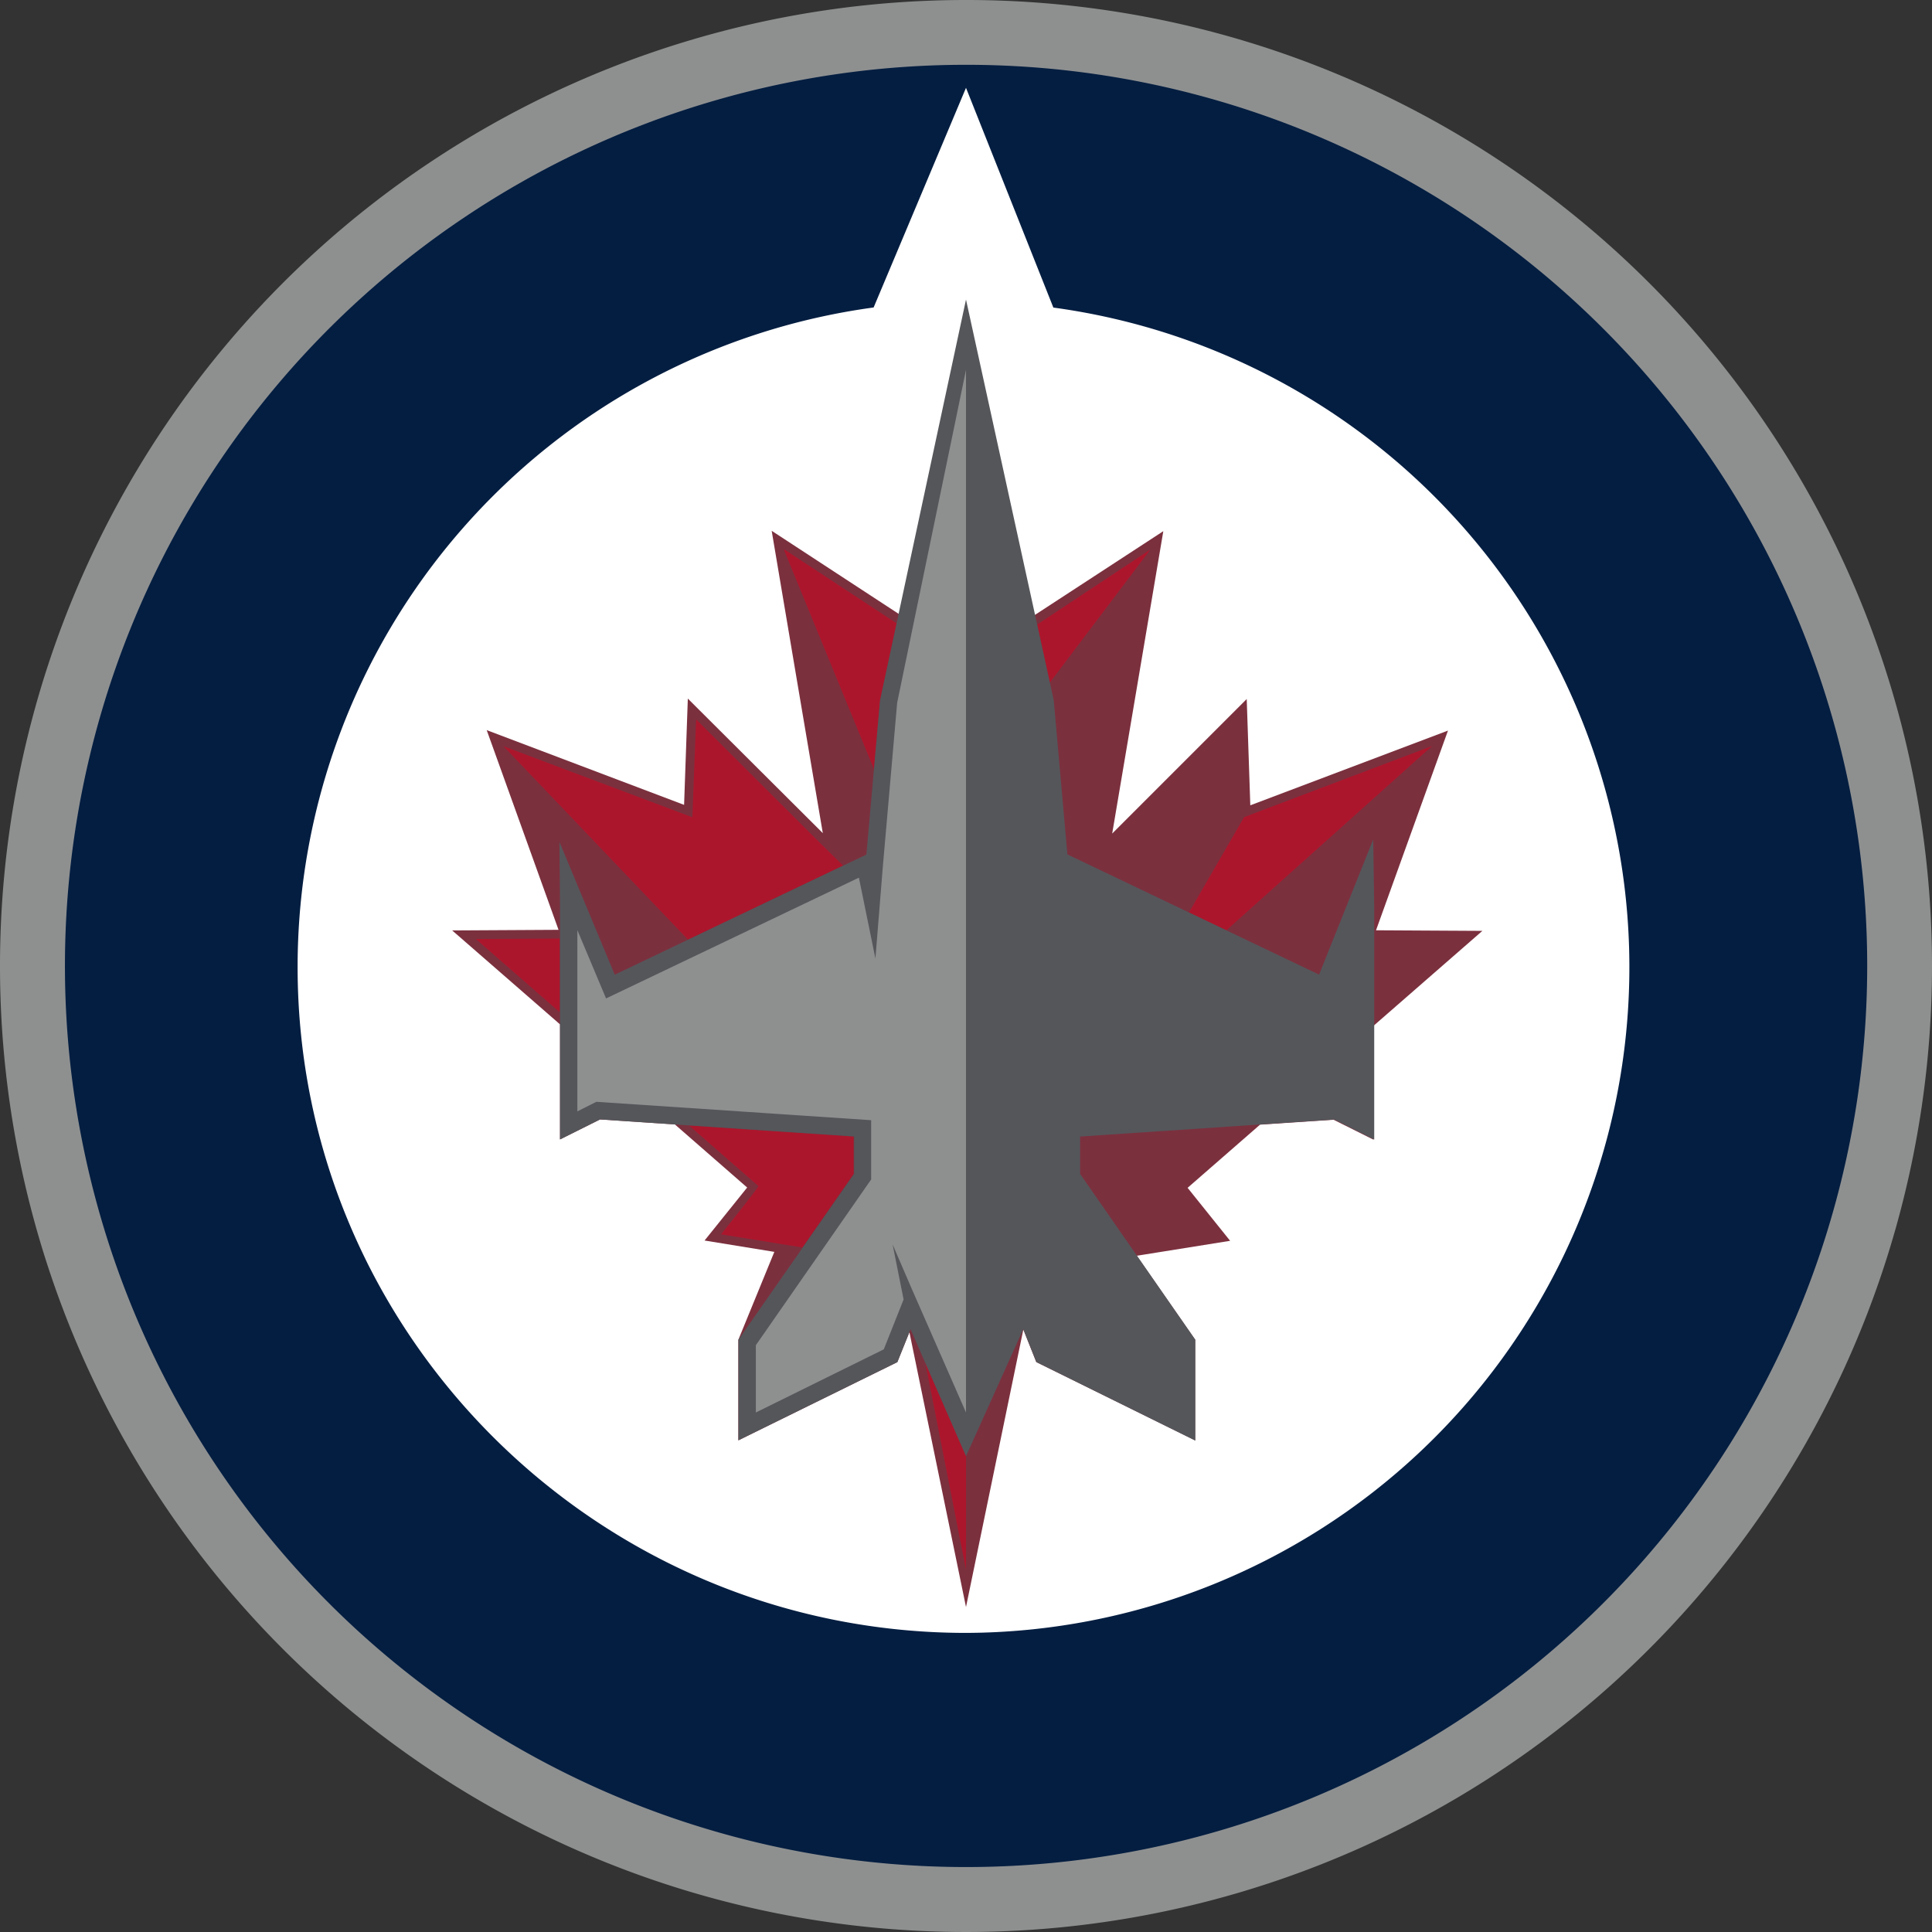 <svg viewBox="0 0 258.5 258.5" xmlns="http://www.w3.org/2000/svg"><rect x="0" y="0" width="258.5" height="258.5" fill="#333333" stroke="none"/><title>Winnipeg Jets logo - Brandlogos.net</title><path style="fill:#8e9090" transform="translate(-382.75 -382.75)" d="M641.25,512A129.25,129.25,0,1,1,512,382.75,129.22,129.22,0,0,1,641.25,512"></path><path style="fill:#041e41" transform="translate(-382.75 -382.75)" d="M632.58,512A120.57,120.57,0,1,1,512,391.42,120.56,120.56,0,0,1,632.58,512"></path><path style="fill:#fff" transform="translate(-382.75 -382.75)" d="M523.68,423.88,512,394.5l-12.36,29.39a89.07,89.07,0,0,0-77.07,88.25c0,49.2,40.25,89.09,89.44,89.09a89.07,89.07,0,0,0,11.66-177.33"></path><path style="fill:none" transform="translate(-382.75 -382.75)" d="M504.58,560.57l0,0,.9,2-.89-2.05Zm-47-65.17.06,8.74,0,.08v-.08l-.08-8.74Zm42.9-18.93-1.81,20.63L465,513.16l33.69-16.08,1.83-20.63,1.2-5.62-1.21,5.62Zm65.95,18.69-7.19,18,7.19-18Zm-15.65,38.1v0l-22.46,1.52,22.46-1.5Z"></path><path style="fill:#7b303e" transform="translate(-382.75 -382.75)" d="M521.26,465,512,469.09l-9-4.2-17-11.12s6.82,40.42,6.84,40.45l-18.06-18-.5,14.22-26.41-10,9.61,26.72-14.23.08,14.43,12.57V535.2l5.36-2.67,10,.66,9.68,8.45-5.7,7.09,9.52,1.55m-5,11.73v13.46L502.81,565l1.62-4L512,597.77l7.67-37.13,1.73,4.35,21.26,10.48V562l-7.92-11.39.11.16,12.49-2-5.69-7.09,9.69-8.45,9.84-.66,5.35,2.67V520l14.56-12.7-14.23-.08,9.63-26.72-26.45,10-.48-14.22-18,18c.47-2.81,6.84-40.46,6.84-40.46L521.26,465m-16.68,95.56.89,2.05-.89-2.05Z"></path><path style="fill:#ac162c" transform="translate(-382.75 -382.75)" d="M496.94,534.81l-22-1.47,9.29,8.11c-.15.4-5,6.45-5,6.45l10.87,1.76,6.85-9.84v-5Zm5.75-68.68-15-9.87s0,.06,0,.18l12,29.24.81-9.23,2.23-10.32Zm-9.86,29.76,0,0L475.89,479l-.5,13.1-25.28-9.51,24.69,25.88,20.74-9.91-2.7-2.67ZM506.54,565,512,592.78l0-15.24Zm-60.12-56.61,11.21,9.79v-9.85l-11.21.06Zm90.18-52.07-15.09,10,1.68,7.79,13.41-17.74Zm37.85,26.21-25.24,9.55-7.38,12.76,5,2.39,27.58-24.7Z"></path><path style="fill:#55565a" transform="translate(-382.75 -382.75)" d="M566.45,495.15l-7.21,18-33.67-16.08-1.83-20.63L512,422.83,500.5,476.46l-1.83,20.63L465,513.16l-7.4-17.77.08,8.74v31.08l5.35-2.68,34,2.28v5L481.55,562v13.46L502.82,565l1.76-4.41,7.42,17,7.66-17,1.76,4.41,21.26,10.5V562l-15.41-22.18v-5l34-2.28,5.35,2.68V504.13l-.13-9Z"></path><path style="fill:#8e9090" transform="translate(-382.75 -382.75)" d="M502.79,476.78l-1.91,21.84h0l-1,12.38-2.21-10.82-33.83,16.16L460,507.2v24.25l2.54-1.28,36.77,2.46v7.93l-15.43,22.18v9L501,563.29l2.65-6.67-1.47-7.37,2.49,5.78L512,571.74V432.24l-9.21,44.54Z"></path></svg>